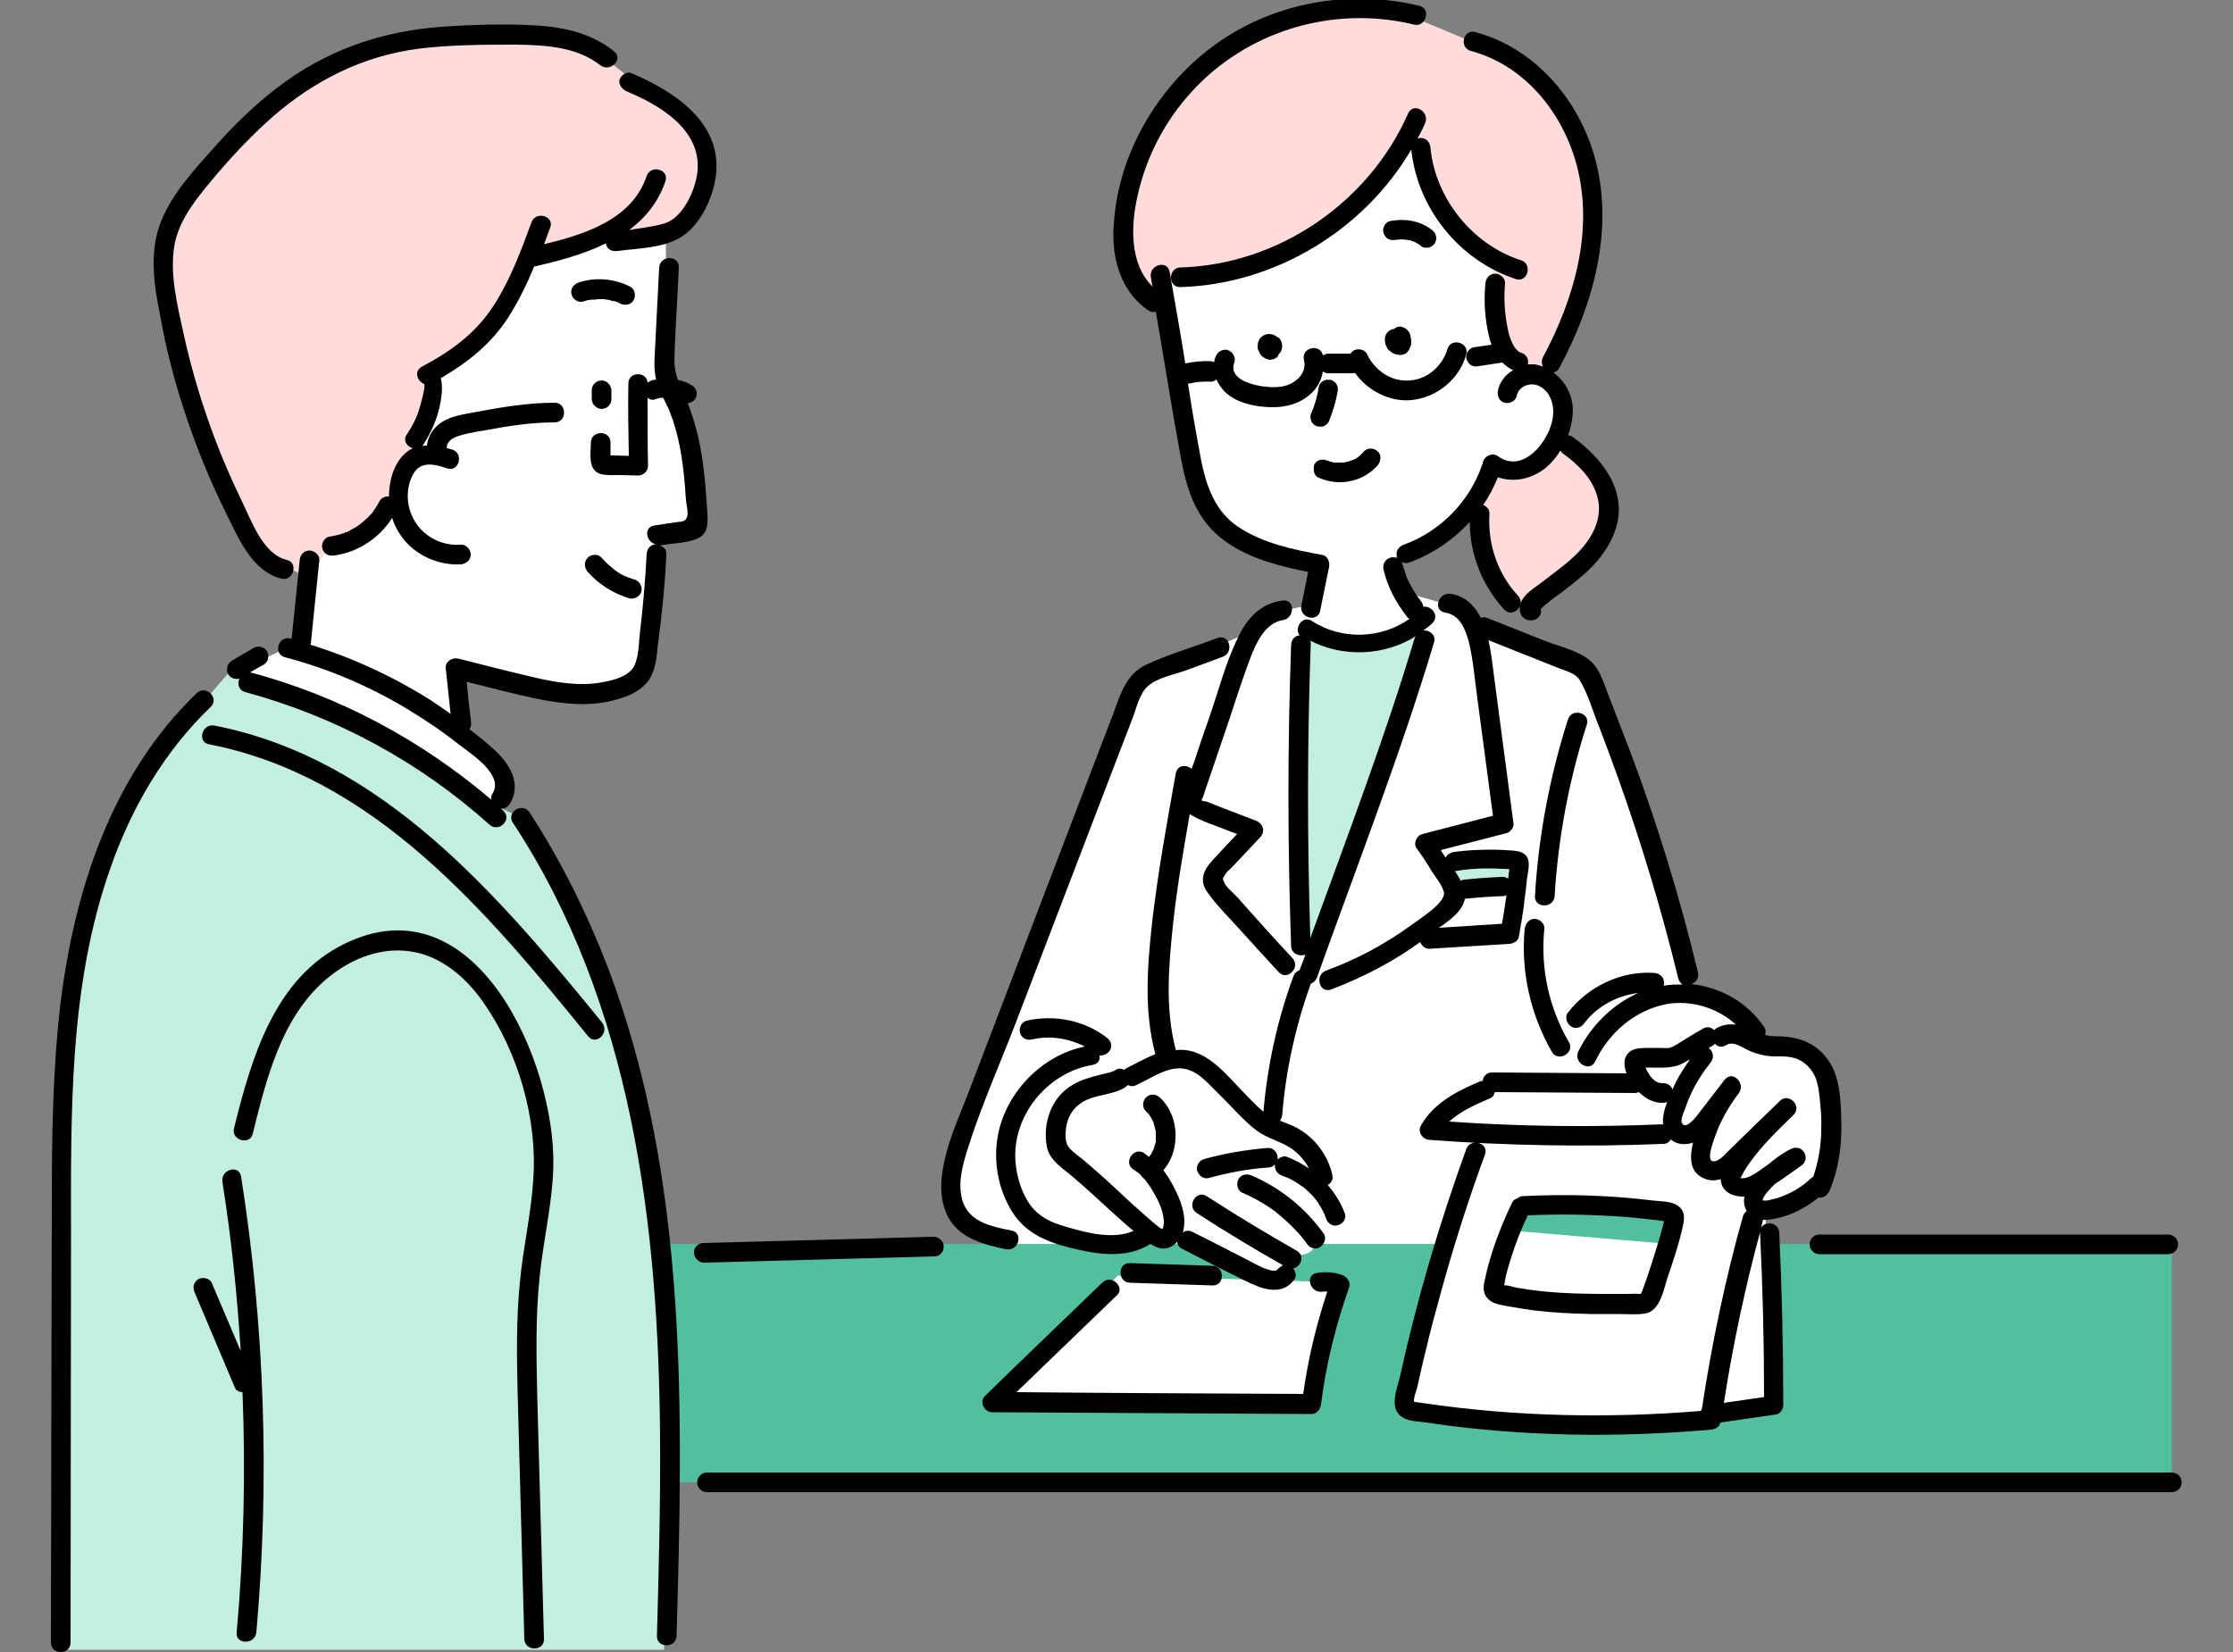 <?xml version="1.0" encoding="utf-8"?>
<!-- Generator: Adobe Illustrator 28.0.0, SVG Export Plug-In . SVG Version: 6.00 Build 0)  -->
<svg version="1.1" id="レイヤー_1" xmlns="http://www.w3.org/2000/svg" xmlns:xlink="http://www.w3.org/1999/xlink" x="0px"
	 y="0px" viewBox="0 0 500 370" style="enable-background:new 0 0 500 370;" xml:space="preserve">
<rect x="0" y="0" width="500" height="370" fill="#808080" stroke="none"/>
<style type="text/css">
	.st0{fill:none;}
	.st1{fill:#FFFFFF;}
	.st2{fill:#52BFA1;}
	.st3{fill:#FFDBDB;}
	.st4{fill:#C2EFE2;}
</style>
<g>
	<rect class="st0" width="500" height="370"/>
</g>
<g>
	<path class="st1" d="M64.3,145.1l-10.9,5.1l2.5,2.5c0,0,22.3,6.7,30.4,12.3s24.7,17.5,24.7,17.5l3.4-6.6l-11.5-12.1l-0.2-13.5
		l26.3,5c0,0,11.1-0.2,14.1-3.5s4.2-28.1,4.2-28.1l0.1-3.8l8.4-1.5c0,0,1.2-11.7-1.5-21.4s-5.2-14.7-5.2-14.7V51.5H94l-24.4,73.2
		l-1.9,20.5L64.3,145.1L64.3,145.1z"/>
	<path class="st1" d="M231,280.9c0,0-19.5-4.5-18.4-15.2c0.8-7.9,17-49.1,17-49.1l25.6-64.6l25.2-10.6l3.4-3.8l9.8-2.2l0.8-8.8
		c0,0-17.7-3.5-23-10.3s-13.1-61.6-13.1-61.6l58.2-27.5l24.4,34l2.3,22.4c0,0,9.6,1.4,6.3,9.6s-9,15.4-14.7,11.9
		c0,0-4.5,8.7-10.4,13.1s-11,5.6-11,5.6l-1.6,1.9l2.4,6.9l13.5,3.8l3.1,4.5l24.9,8.6c0,0,11.3,31.5,14.1,41.7
		c2.7,10.1,9.3,31.3,9.3,31.3s10.4,1.6,14,10.7L406,236c0,0,4.9,5.4,4.6,11.9S408,266,408,266s-4.1,2.6-8.5,4.6
		c-4.4,1.9-3.9,0.5-3.9,0.5l-4.2,9.8H231z"/>
	<polygon class="st2" points="150.8,332 486.3,332 486.3,278.6 397.2,278.6 148.7,278.6 149.8,310.5 	"/>
	<path class="st1" d="M251.5,242.2c0,0-11.2-1-14.1,8.1c-2.9,9.1,3.8,9.8,7.9,13.1c4.1,3.3,15.8,15,15.8,15l4.9-0.8
		c0,0,18.3,11.6,22,8.1c3.8-3.5,1.3-4.8,1.3-4.8s5,1.1,5.2-2.8c0,0,6.2-0.5,4.5-5.9s-4.5-7.5-4.5-7.5s2.8-4.5-3.2-9.3
		s-10.3-4.3-10.3-4.3l-11.7-12.6l-4.9-1.7l-6.2,1.2L251.5,242.2z"/>
	<polygon class="st3" points="69.2,129.2 59.8,125.5 49.9,110.3 37.1,69.7 37.1,52.9 47.6,36.8 71.1,15.6 90.3,8.7 122.6,7.2 
		132.4,10.7 140.1,16.7 148.9,23.3 156.6,30.3 158.8,39.8 153.3,50.2 140.9,53.9 133.3,52.3 118.9,57.4 112.4,70.4 102.3,80.2 
		96.8,83.2 97.8,89.9 93,101.7 90.3,112.9 82.8,118.7 74,122.1 	"/>
	<polygon class="st3" points="316.6,29.9 302.1,47 285.6,58 259.2,62.8 259.6,69 251.7,56.5 254.6,34.9 272.1,12.7 295.6,2.8 
		315.1,3.3 332.3,10.5 345.2,18.4 355.6,37.9 355.8,58 349.1,77.7 345.9,83.8 340,83.2 335.7,77.7 334,57.7 326.1,51.2 319.1,38.5 	
		"/>
	<polygon class="st3" points="349.5,98.2 359.5,107.4 359.2,119.1 353,127.5 342.7,135.5 335.4,134 331.7,124.1 329.8,112.7 
		333.7,105.3 343.3,104 	"/>
	<polygon class="st1" points="314.9,314.6 347,319.3 381.3,317.8 396.4,314.8 395.3,271.3 393.5,271.1 391.3,265.9 387.7,264.4 
		386.8,262.1 382.5,262.8 379.8,253.8 373.9,253.8 374.5,246.5 364.7,241.8 335.7,242.4 320.4,252.6 331.8,253.9 	"/>
	<polygon class="st2" points="340.8,270.4 360.4,270.1 374.5,271.3 373.5,278.6 338.2,275.6 	"/>
	<polygon class="st4" points="51.9,149.9 34.4,170.1 20.8,195.3 15.1,231.5 13.7,275.3 15.1,369.5 148.7,369.5 149.8,310.5 
		145.3,257.5 137.3,226.2 116.7,183.1 108.8,179.5 84.8,164.6 	"/>
	<path class="st4" d="M291.7,141.1l11.4,2.9l16.3-4.4l-22.9,69.7c-1.3,3.8-5.4,4-5.5,0L291.7,141.1z"/>
	<polygon class="st1" points="250.3,285.7 299.4,287.2 293.5,314.6 221.5,315.2 	"/>
	<polygon class="st4" points="321.9,192.8 340.4,193.5 339.1,199.9 326.1,199.6 	"/>
	<g>
		<path d="M156.4,120.5c2.2-1.1,2.1-3.4,2-5.5c-0.4-5.9-0.8-11.9-2.2-17.7c-0.6-2.4-1.3-4.7-2.2-7c0.7-0.1,1.3-0.4,1.7-1
			c0.6-1.1,0.3-2.4-0.8-3c-0.9-0.6-2-1-3.1-1.2c-0.5-1.4-0.8-2.8-0.8-4.5c0.2-6.9,0.7-13.8,1-20.7c0.1-2.8-4.2-2.8-4.4,0
			c-0.3,5.9-0.6,11.7-0.9,17.6c-0.1,2.4-0.4,5,0.2,7.4V85c-0.4,0.1-0.8,0.1-1.2,0.3c-0.2,0.1-0.5,0.2-0.7,0.4
			c-0.2-2.6-4.3-2.5-4.3,0.2c-0.1,5.4,0,10.8,0.1,16.2c-1.3,0-2.5-0.1-3.8-0.1c-0.1,0-0.2,0-0.3,0c0-1,0-1.9,0-2.9
			c0-2.8-4.3-2.8-4.4,0c0,2.4-0.8,6.3,2.3,7.1c1.3,0.3,2.8,0.2,4.1,0.2c1.4,0,2.8,0.1,4.2,0.1c1.2,0,2.2-1,2.2-2.2
			c-0.1-5.1-0.1-10.1-0.1-15.2c0.5,0.4,1.1,0.6,1.8,0.3c0.5-0.2,0.9-0.3,1.4-0.3c0.1,0,0.2,0,0.3,0c0.5,1.1,1.1,2.1,1.5,3.2
			c2,5,2.8,10.4,3.3,15.7c0.1,1.3,0.2,2.6,0.3,4c0.1,1,0.6,3,0.2,3.9c-0.4,1.1-1.5,0.9-2.7,1.1c-1.5,0.2-3.1,0.5-4.6,0.7
			c-2.5,0.4-1.8,3.7,0.3,4.2c-1,0.1-1.9,0.8-2,2.1c-0.3,5.9-0.8,11.7-1.5,17.6c-0.3,2.4-0.2,5.8-1.5,7.9c-1.3,2.1-4.7,2.9-6.9,3.3
			c-5.2,1-10.7,0-15.8-1.2c-5.5-1.3-11-2.7-16.5-4.1c-1.3-0.3-2.9,0.6-2.8,2.1c0.4,3.4,0.7,6.9,1.1,10.3c-1.5-1.1-3-2.1-4.5-3.1
			c-8.4-5.3-17.5-9.5-26.9-12.4c0-0.1,0.1-0.2,0.1-0.3c0.6-6.2,1.3-12.4,1.9-18.6c0.1-1.2-1.1-2.2-2.2-2.2c-1.3,0-2.1,1-2.2,2.2
			c-0.6,5.9-1.2,11.7-1.8,17.6c-0.1,0-0.2-0.1-0.3-0.1c-2.7-0.7-3.9,3.5-1.2,4.2c9.5,2.5,18.5,6.3,26.9,11.3c4.2,2.5,8.2,5.2,12,8.2
			c2.7,2.1,10.2,6.8,7.6,11c-0.3,0.5-0.4,1-0.3,1.4c-15.6-13.3-34-23.2-53.9-28.5c0,0,0,0-0.1,0c1-0.6,2-1.2,3-1.7
			c0.5-0.3,0.9-0.8,1-1.3s0.1-1.2-0.2-1.7c-0.6-1-1.9-1.4-3-0.8c-1.6,1-3.3,1.9-4.9,2.9c-0.5,0.3-0.9,0.8-1,1.3s-0.1,1.2,0.2,1.7
			c0.5,0.9,1.6,1.2,2.5,1c-0.5,1.1-0.2,2.6,1.3,3c20.3,5.5,39,15.6,54.7,29.7c2.1,1.9,5.2-1.2,3.1-3.1c-0.2-0.2-0.4-0.4-0.6-0.5
			c0.7,0.1,1.5-0.2,2-1c3-4.7-0.3-9.5-3.9-12.6c-1.6-1.5-3.4-2.8-5.1-4.2c0.3-0.3,0.4-0.8,0.4-1.4c-0.4-3.1-0.7-6.1-1-9.2
			c5.2,1.3,10.5,2.7,15.7,3.8c5.9,1.2,12.2,1.9,18.1,0.1c2.5-0.7,5-1.8,6.7-3.9c1.8-2.3,2-5.4,2.3-8.2c0.9-6.8,1.6-13.5,1.9-20.3
			c0.1-1.2-0.7-1.8-1.5-2l0,0C150.6,121.6,154,121.7,156.4,120.5z"/>
		<path d="M131.6,128.1c2.5,2.8,5.7,4.8,9.3,5.9c1.1,0.3,2.4-0.4,2.7-1.5c0.3-1.2-0.4-2.3-1.5-2.7c-0.4-0.1-0.8-0.2-1.2-0.4
			c-0.1,0-0.2-0.1-0.3-0.1c0,0-0.1,0-0.2-0.1c-0.1,0-0.2-0.1-0.3-0.1c-0.7-0.3-1.5-0.7-2.1-1.2c-0.3-0.2-0.6-0.4-0.9-0.7
			c-0.1-0.1-0.1-0.1-0.1-0.1l0,0c-0.2-0.1-0.3-0.3-0.5-0.4c-0.6-0.5-1.2-1.1-1.8-1.8c-0.8-0.9-2.3-0.8-3.1,0
			C130.7,125.9,130.8,127.1,131.6,128.1z"/>
		<path d="M135.5,85.4c-0.3-0.1-0.5-0.2-0.8-0.2c-0.2,0-0.4,0.1-0.6,0.1c-0.4,0.1-0.7,0.3-1,0.6c-0.1,0.1-0.2,0.3-0.3,0.4
			c-0.2,0.3-0.3,0.7-0.3,1.1c0,0.7,0,1.3,0,2c0,0.3,0.1,0.6,0.2,0.8c0.1,0.3,0.2,0.5,0.5,0.7c0.2,0.2,0.4,0.4,0.7,0.5
			s0.5,0.2,0.8,0.2c0.2,0,0.4-0.1,0.6-0.1c0.4-0.1,0.7-0.3,1-0.6c0.1-0.1,0.2-0.3,0.3-0.4c0.2-0.3,0.3-0.7,0.3-1.1c0-0.7,0-1.3,0-2
			c0-0.3-0.1-0.6-0.2-0.8c-0.1-0.3-0.2-0.5-0.5-0.7C136,85.6,135.7,85.4,135.5,85.4z"/>
		<path d="M138.1,67.6c0.1,0,0.2,0.1,0.2,0.1l0,0c0.2,0.1,0.4,0.2,0.6,0.3c1,0.5,2.4,0.3,3-0.8c0.5-1,0.3-2.4-0.8-3
			c-3.5-1.8-7.8-2.2-11.6-0.9c-1.1,0.4-1.9,1.5-1.5,2.7c0.3,1.1,1.5,1.9,2.7,1.5c0.4-0.1,0.8-0.3,1.2-0.3c0.2,0,0.4-0.1,0.6-0.1
			c0.1,0,0.2,0,0.3,0c0.1,0.1,1-0.1,1.1-0.1c0.4,0,0.8,0,1.2,0c0.2,0,0.4,0,0.6,0.1c0.1,0,0.1,0,0.2,0c0.4,0.1,0.8,0.1,1.1,0.3
			C137.4,67.4,137.8,67.5,138.1,67.6z"/>
		<path d="M140.4,20.5c7.2,3,16.5,8.4,15.8,17.6c-0.3,3.7-2.4,8.6-5.4,10.9c-1.7,1.3-4,1.5-6,1.9c-1.3,0.2-2.6,0.4-3.9,0.6
			c3.6-2.7,6.5-6.2,8.1-10.9c0.9-2.7-3.3-3.8-4.2-1.2c-3.2,9.7-13.8,13.1-23,15.3c0.5-1.2,0.9-2.5,1.4-3.7c1-2.7-3.3-3.8-4.2-1.2
			c-2.3,6.3-4.7,12.7-8.3,18.4c-4.1,6.4-9.6,10.4-16.2,13.9c-1.9,1-1.1,3.3,0.5,3.9c0.3,0.8-0.9,4.9-1.1,5.5c-0.6,2.1-1.6,4-2.8,5.8
			c-1,1.4,0.1,2.8,1.4,3.1c-0.1,0-0.2,0-0.3,0.1c-2.7,1.4-4.3,4.6-4.8,7.5c-0.2,1.1-0.3,2.1-0.3,3.2c-0.8-0.1-1.7,0.3-2.1,1
			c-0.3,0.6-0.6,1.1-1,1.7c-0.2,0.3-0.4,0.5-0.5,0.8l0,0c0,0,0,0-0.1,0.1s-0.2,0.3-0.4,0.4c-0.4,0.5-0.8,0.9-1.3,1.3
			c-0.2,0.2-0.5,0.4-0.7,0.6c0,0-0.5,0.4-0.1,0.1c-0.1,0.1-0.3,0.2-0.4,0.3c-0.5,0.4-1,0.7-1.6,1c-0.3,0.2-0.6,0.3-0.9,0.5
			c-0.1,0.1-0.3,0.1-0.4,0.2l0,0c0,0,0,0-0.1,0c-1.2,0.5-2.5,0.8-3.8,1c-1.1,0.2-1.9,1.7-1.5,2.7c0.4,1.3,1.5,1.7,2.7,1.5
			c5.2-0.7,10.1-3.9,12.9-8.4c1,3.1,3,5.9,5.9,7.8c2.7,1.8,6.2,2.8,9.5,2.6c1.2-0.1,2.2-1,2.2-2.2c0-1.1-1-2.3-2.2-2.2
			c-5.6,0.4-10.6-3.3-11.7-8.8c-0.5-2.5-0.1-5.5,1.4-7.6c1.7-2.4,4.9-1.5,7.2-0.7c2.7,0.9,3.8-3.3,1.2-4.2c-0.4-0.1-0.9-0.2-1.3-0.4
			c0.1-1.5,1.4-2.3,2.8-2.7c2.2-0.7,4.6-1,6.8-1.4c4.8-0.9,9.7-1.6,14.6-1.6c2.8,0,2.8-4.4,0-4.4c-6,0-11.9,1-17.8,2.1
			c-2.5,0.5-5.2,0.8-7.4,2.2c-1.8,1.1-3.2,3.1-3.4,5.3c-0.4,0-0.7,0-1.1,0.1c0.1-0.1,0.2-0.1,0.2-0.2c2.3-3.5,3.8-7.3,4.2-11.5
			c0.1-1.1,0.1-2.4-0.2-3.5c6-3.5,11.2-7.6,15.1-13.6c2.3-3.6,4.2-7.5,5.8-11.4c5.3-1.2,11-2.7,16.1-5.2c0,0.1,0,0.2,0,0.2
			c0.3,1.3,1.5,1.7,2.7,1.5c5.2-0.7,11.6-0.6,15.7-4.3c3.6-3.2,6-8.9,6.3-13.7c0.7-11.3-10-18-19-21.8c-1.1-0.5-2.4,0.5-2.7,1.5
			C138.5,19,139.3,20,140.4,20.5z"/>
		<path d="M41.3,92.1c2.5,7.7,5.6,15.3,9.2,22.6c2.8,5.6,5.8,13.2,12.5,14.9c2.7,0.7,3.9-3.6,1.2-4.2c-5.5-1.3-8.1-9.3-10.3-13.7
			c-2.8-5.8-5.3-11.8-7.4-17.9c-2.2-6.3-4-12.7-5.4-19.1s-3.2-13.5-2-20c1.2-6.2,5.8-11.3,9.7-16c3.8-4.4,7.8-8.6,12.2-12.5
			c9.4-8.2,20.3-13.7,32.8-15.3c7.3-0.9,14.7-0.9,22-0.9c6.4,0.1,13.4,0.5,18.6,4.6c2.2,1.7,5.3-1.3,3.1-3.1c-5-4-11-5.4-17.4-5.8
			c-7-0.4-14.2-0.2-21.2,0.3c-13.7,1-26,5.3-36.9,13.7c-5.2,4-9.9,8.6-14.2,13.5c-4.4,4.9-9.2,10.1-11.7,16.3
			c-2.8,6.9-1.6,14.4-0.2,21.4C37.2,78.1,39,85.2,41.3,92.1z"/>
		<path d="M44.1,155.2c-19.1,18.3-27.5,44.3-30.6,69.9c-1.7,14.7-1.9,29.6-1.9,44.4c0,15.3-0.1,30.6-0.1,45.9
			c0,17.5-0.1,35-0.1,52.5c0,2.8,4.4,2.8,4.4,0c0-30.1,0.1-60.2,0.1-90.2c0-28-0.6-56.8,8.9-83.5c4.7-13.4,12-25.9,22.3-35.8
			C49.3,156.4,46.1,153.3,44.1,155.2z"/>
		<path d="M118.6,182c-1.5-2.4-5.3-0.2-3.8,2.2c26.8,40.7,32.7,90.4,33,138.1c0.1,14.7-0.3,29.4-0.7,44.1c-0.1,2.8,4.3,2.8,4.4,0
			c1.4-50.1,2.7-101.9-15.3-149.5C131.5,204.7,125.7,192.9,118.6,182z"/>
		<path d="M123.9,261.2c0.5-23.1-17.3-64.3-46.8-49.8c-15.7,7.7-20.8,25.6-24.7,41.3c-0.7,2.7,3.6,3.9,4.2,1.2
			c3.3-13.4,7.1-28.7,19.4-36.8c5.4-3.6,11.9-5.3,18.3-3.5c5.9,1.7,10.6,6.1,14,11c7.8,11.2,12.1,26.2,11.1,39.7
			c-0.5,7.7-2.3,15.3-3,23c-0.8,8.1-0.7,16.3-0.5,24.4c0.5,18.5,1,36.9,1.5,55.4c0.1,2.8,4.5,2.8,4.4,0c-0.5-18.1-1-36.2-1.5-54.3
			c-0.2-8.8-0.4-17.7,0.5-26.5C121.6,277.9,123.7,269.6,123.9,261.2z"/>
		<path d="M49.8,264.7c2,12.6,3.3,25.2,4.1,37.9c-2.2-5.1-4.3-10.2-6.5-15.3c-0.5-1.1-2.1-1.3-3-0.8c-1.1,0.7-1.3,1.9-0.8,3
			c3,7.1,6,14.2,9,21.3c0.3,0.7,1,1,1.7,1c0.7,17.9,0.3,35.9-1.3,53.8c-0.3,2.8,4.1,2.8,4.4,0c3-34,1.9-68.3-3.4-102
			C53.6,260.7,49.4,261.9,49.8,264.7z"/>
		<path d="M48,162.5c-2.8-0.5-3.9,3.7-1.2,4.2c37,7.2,62.3,37.6,84.9,65.4c1.8,2.2,4.9-0.9,3.1-3.1C111.7,200.7,85.8,169.9,48,162.5
			z"/>
		<path d="M295.3,107c2.3,1,4.8,1.3,7.3,0.7c2.3-0.5,4.4-1.8,5.9-3.5c0.7-0.9,0.9-2.3,0-3.1c-0.8-0.8-2.3-0.9-3.1,0
			c-0.3,0.3-0.6,0.7-1,1c-0.1,0.1-0.2,0.1-0.2,0.2c0.3-0.3,0.2-0.1,0,0s-0.4,0.3-0.6,0.4s-0.4,0.2-0.6,0.3c-0.1,0-0.2,0.1-0.3,0.1
			c-0.2,0-0.5,0.2-0.6,0.2c-0.2,0.1-0.4,0.1-0.7,0.2c-0.2,0-0.4,0.1-0.6,0.1l0,0h-0.2c-0.5,0-0.9,0-1.4,0c-0.1,0-0.3,0-0.4,0
			s-0.1,0-0.1,0c-0.2,0-0.3-0.1-0.4-0.1c-0.2-0.1-0.4-0.1-0.7-0.2c-0.2-0.1-0.9-0.3-0.3-0.1c-1.1-0.5-2.4-0.3-3,0.8
			C294,105,294.1,106.6,295.3,107z M302.8,103.1L302.8,103.1C302.5,103.2,302.6,103.1,302.8,103.1z"/>
		<path d="M225.3,279.8c2.8,0.5,3.9-3.7,1.2-4.2c-4.1-0.8-8.9-1.7-10.7-5.9c-1.5-3.6-0.5-7.9,0.6-11.5c3-9.8,7.3-19.4,11-29
			c7.7-20.1,15.4-40.2,23.1-60.3c1.1-2.8,2.1-5.5,3.2-8.3c0.8-2.2,1.5-5.3,3.3-6.9c2.1-1.9,5.8-2.6,8.4-3.5c2.8-1,5.6-2.1,8.4-3.1
			c2.6-1,1.5-5.2-1.2-4.2c-5.3,2-10.9,3.6-16,6c-4.4,2.1-5.6,6.3-7.2,10.6c-4.3,11.3-8.7,22.7-13,34c-4.4,11.5-8.8,23-13.2,34.6
			c-2.2,5.7-4.3,11.3-6.5,17c-1.9,4.9-4.1,9.7-5.2,14.8c-1,4.3-1.3,9.2,1.1,13.2C215.2,277.4,220.4,278.8,225.3,279.8z"/>
		<path d="M295.6,279.3c0.9-0.6,1.5-2,0.8-3c-4.1-5.7-9.6-10.2-16.1-13c-1.1-0.5-2.4-0.3-3,0.8c-0.5,0.9-0.3,2.5,0.8,3
			c2.8,1.2,5.8,2.9,8,4.7c2.4,2,4.8,4.3,6.5,6.7C293.2,279.5,294.5,280,295.6,279.3z"/>
		<path d="M258.3,257.4L258.3,257.4L258.3,257.4z"/>
		<path d="M356.2,148.1c-2.5-2.3-7-3.3-10.1-4.5c-4.4-1.7-8.7-3.5-13.1-5.2c-0.5-0.2-1-0.2-1.4,0c-1.4-2.7-3.4-4.9-6.8-5.4
			c-2.8-0.4-4,3.8-1.2,4.2c3.3,0.5,4.5,3.7,5.3,6.6c1,4.1,1.3,8.4,1.9,12.6c1.2,8.8,2.3,17.5,3.5,26.3c-5.3,1.4-10.5,2.7-15.8,4.1
			c-1.3,0.3-2.1,2.1-1.3,3.2c1.2,1.6,2.3,3.3,3.3,5c0.9,1.4,2.4,3.2,2.8,4.8c0.6,2.3-5.6,6.1-7.3,7.4c-5.9,4.3-12.3,7.7-19.1,10.2
			c-2.6,1-1.5,5.2,1.2,4.2c7.1-2.7,13.8-6.2,19.9-10.6c0.3,0.8,1.1,1.5,2,1.5c6-0.4,12-0.7,18-1.1c0.9-0.1,1.9-0.6,2.1-1.6
			c0.5-2.9,1-5.7,1.3-8.6c0.2-1.4,0.4-2.9,0.5-4.3c0.2-1.3,0.6-3,0.3-4.3c-0.5-1.7-2.1-2-3.6-2.1c-1.4-0.1-2.9-0.2-4.3-0.2
			c-2.9,0-5.8,0.1-8.6,0.5c-0.9,0.1-1.7,0.6-2,1.3c-0.4-0.6-0.7-1.1-1.1-1.7c4.9-1.3,9.8-2.5,14.7-3.8c0.8-0.2,1.7-1.2,1.6-2.1
			c-1.5-11.1-2.9-22.2-4.4-33.3c-0.3-2.3-0.6-5.1-1.2-7.8c3.4,1.3,6.7,2.7,10.1,4c1.8,0.7,3.7,1.5,5.5,2.2c1.7,0.7,3.8,1.1,4.8,2.7
			c2,3.3,3.1,7.5,4.6,11.1c1.4,3.6,2.7,7.2,4,10.8c5.3,14.8,9.8,29.8,13.5,45c0.2,0.6,0.5,1,0.9,1.3c-1.2,0-2.5,0-3.7,0.2
			c-0.2,0-0.4,0.1-0.5,0.1c0.1-0.2,0.1-0.4,0.1-0.7c0-1.3-1-2.1-2.2-2.2c-7.5-0.5-14.9,3.1-19.4,9c-0.7,0.9-0.1,2.5,0.8,3
			c1.1,0.7,2.3,0.2,3-0.8c2.9-3.8,7.3-6.1,12-6.7c-5.8,2.6-10.6,7.4-13.4,13.1c-1.2,2.5,2.6,4.8,3.8,2.2c3.1-6.4,8.8-11.4,15.9-12.8
			c5.5-1,11.5,0.8,15.6,4.6c-1.5-0.2-3,0-4.4,0.8c-0.2,0.1-0.3,0.3-0.5,0.4c-0.6-0.6-1.5-0.9-2.5-0.3c-1.4,0.8-2.8,1.6-4.2,2.5
			c-1,0.6-2.2,1.5-3.3,1.8c-0.7,0.1-1.5,0-2.2,0c-0.8,0-1.7,0-2.5,0c-1.3,0-2.7,0-3.8,0.6c-1.9,1.2-1.8,3.2-1.1,5.1
			c-10-0.1-20.1-0.1-30.1-0.2c-1.3,0-2,0.9-2.1,1.9c-0.2,0-0.4,0-0.6,0.1c-5.2,2.2-10.3,4.8-13.2,9.8c-0.9,1.5,0.3,3.2,1.9,3.3
			c17.4,1.3,34.9,1.6,52.3,0.9c0.8,0,1.4-0.4,1.7-1c1.4,1.2,3.3,1.3,5,0.7c-0.7,2.9-0.9,6.1,1.8,7.7c1.5,0.9,3,0.9,4.4,0.5l0,0
			c0.1,2.9,2.8,4,5.3,3.9c-0.2,1.1-0.1,2.2,0.5,3.2c-0.3,0.3-0.6,0.6-0.8,1.1c-4,14.2-7,28.6-9.2,43.1c-0.1,0.2-0.2,0.4-0.2,0.6
			c-20.6,1.7-41.4,1.3-61.9-1.7c-0.7-0.1-1.4-0.2-2.1-0.3c-0.2-0.1-0.2,0-0.3-0.1c-0.1-0.7,0.5-2.4,0.7-3c0.6-2.7,1.2-5.5,1.9-8.2
			c1.1-4.8,2.4-9.5,3.7-14.2c2.8-10.1,6-20.1,9.6-29.9c1-2.7-3.3-3.8-4.2-1.2c-6,16.6-11,33.5-14.8,50.8c-0.6,2.6-2.5,7,0.2,9
			c1.4,1.1,3.3,1.1,4.9,1.3c2.1,0.3,4.3,0.6,6.5,0.9c8.9,1.1,17.9,1.7,26.8,1.9c10.4,0.2,20.8-0.2,31.2-1.1c0.9-0.1,2-0.6,2.1-1.6
			c4.2-0.6,8.3-1.2,12.5-1.8c0.9-0.1,1.6-1.2,1.6-2.1c0-12.9-0.3-25.8-0.9-38.6c-0.1-2.4-3.2-2.7-4.1-1.1c0.1-0.5,0.3-1,0.4-1.5
			c0-0.1,0-0.2,0-0.3c1.6,0.1,3.4-0.4,4.9-0.8c2.8-0.9,5.4-2.4,7.6-4.2c1.1,0.2,2-0.5,2.5-1.6c2-4.8,2.7-9.9,2.6-15.1
			c-0.1-4.7-0.2-10.4-3.1-14.3c-2.8-3.8-6.8-5.1-11.4-5.1c-0.9,0-1.8-0.1-2.6-0.3c0.2-0.5,0.2-1.2-0.2-1.8
			c-3.7-5.5-9.8-8.9-16.3-9.6c1-0.3,1.8-1.3,1.5-2.6c-4-16.6-9-33-15-49c-1.5-3.9-3-7.8-4.5-11.7
			C359.5,154.3,358.6,150.3,356.2,148.1z M328,201.3L328,201.3c2.9-0.3,5.7-0.5,8.6-0.6c0.2,0,0.5-0.1,0.7-0.2v0.1
			c-0.3,2.1-0.6,4.2-1,6.3c-4.7,0.3-9.4,0.6-14.1,0.9C324.5,206.2,327.5,204.1,328,201.3z M332.9,194.5c1.1,0,2.2,0,3.3,0.1
			c0.6,0,1.2,0,1.8,0.1c0,0.2-0.1,0.3-0.1,0.4c-0.1,0.6-0.1,1.2-0.2,1.7c-0.3-0.2-0.7-0.4-1.2-0.4c-2.9,0.1-5.7,0.3-8.5,0.6
			c-0.3,0-0.7,0.1-0.9,0.3c-0.4-0.8-0.9-1.5-1.3-2.2l0,0C328.2,194.7,330.5,194.5,332.9,194.5z M376.9,238.1c0.5-0.3,1-0.6,1.5-0.8
			c-1.5,2.1-2.9,4.3-3.9,6.7c-0.3-0.8-1.1-1.4-2-1.4c-0.2,0-0.4,0-0.6,0c-0.1,0-0.3-0.1-0.4-0.1s-0.1,0-0.2,0c0,0,0,0-0.1-0.1
			c-0.2-0.1-0.4-0.2-0.6-0.3c-0.4-0.3-1.1-1-1.4-1.6c-0.3-0.4-0.5-0.8-0.7-1.3c0,0,0-0.1-0.1-0.1c0.3,0,0.5,0,0.8,0
			C371.8,239.1,374.5,239.4,376.9,238.1z M324.5,251.2c2.6-2.4,5.9-3.8,9.1-5.2c0.7-0.3,1-0.8,1.1-1.4c10.5,0.1,20.9,0.1,31.4,0.2
			c0.3,0,0.6-0.1,0.9-0.2c1.5,1.5,3.3,2.5,5.5,2.4c0.3,0,0.6-0.1,0.8-0.2c-0.6,1.6-1.1,3.4-0.9,5
			C356.4,252.5,340.4,252.3,324.5,251.2z M395,312.9c-3,0.4-6,0.9-9,1.3c2-12.9,4.7-25.6,8.1-38.2v0.1
			C394.7,288.4,395,300.7,395,312.9z M402.7,237.3c1.5,0.7,2.7,1.9,3.5,3.4c0.9,1.7,1.1,3.8,1.3,5.7c0.2,2.1,0.4,4.2,0.3,6.4
			c0,3.7-0.6,7.3-1.8,10.8c-0.2,0.1-0.4,0.2-0.6,0.4c-1.6,1.5-3.4,2.7-5.5,3.6c-1,0.4-1.9,0.8-3,1c-0.5,0.1-1,0.3-1.5,0.3
			c-0.3,0-0.7-0.1-0.6,0.1c-0.5-0.7,1.6-2.8,2.6-3.8c2-1.3,4-2.8,5.9-4.1c2.3-1.6,0.3-5-2.2-3.8c-1.9,0.9-3.6,2.2-5.3,3.6
			c-0.8,0.5-1.5,1.1-2.3,1.6c-0.9,0.6-2.3,1.5-3.5,1.4c-0.1,0-0.2-0.1-0.3-0.1c0.3-0.3,0.7-1.3,0.9-1.6c2.9-4.7,7-8.6,11-12.5
			c2-2-1.1-5.1-3.1-3.1c-2.5,2.5-5.1,4.9-7.6,7.4c-1.3,1.2-2.5,2.5-3.8,3.7c-0.8,0.8-2.2,2.5-3.5,2.4c-1.9-0.1,0.6-6,1-7.1
			c1.2-2.9,2.8-5.6,4.7-8.1c1.7-2.2-1.3-5.3-3.1-3.1c-1.8,2.3-3.6,4.7-5.4,7c-0.5,0.7-3.3,4.6-4.2,2.7c-0.4-0.7,0.5-2.6,0.8-3.4
			c0.4-1.2,0.9-2.4,1.4-3.5c1.2-2.4,2.6-4.6,4.2-6.6c1-1.2,0.5-2.6-0.4-3.3c0.3-0.2,0.6-0.3,0.9-0.5c0.2-0.1,0.3-0.3,0.5-0.4
			c0.6,0.6,1.5,0.9,2.5,0.3c1.5-1,3.3,0.3,4.7,1c1.9,0.9,3.7,1.4,5.9,1.5C399.2,236.6,400.9,236.5,402.7,237.3z"/>
		<path d="M333.1,290.8c1,1.2,2.7,1.4,4.2,1.7c2.1,0.4,4.2,0.7,6.2,1c4.2,0.5,8.4,0.7,12.6,0.8c2,0,4.1,0,6.1,0s4.2,0.2,6.1-0.1
			c3.5-0.5,4.2-5.5,5.2-8.4c1.3-3.8,2.6-7.7,3.4-11.6c0.3-1.5,0.3-3-1-4c-1.5-1.2-3.8-1.1-5.6-1.3c-9.7-1.2-19.5-1.5-29.3-1
			c-0.5,0-0.9,0.2-1.2,0.5c-0.5,0.1-1,0.4-1.3,1.1c-1.7,3.6-3.2,7.2-4.4,11c-0.6,1.9-1.1,3.7-1.5,5.6
			C332.2,287.6,331.8,289.4,333.1,290.8z M338.3,281.9c1-3.3,2.3-6.6,3.8-9.7c6.5-0.3,13.1-0.2,19.6,0.2c3.4,0.2,6.8,0.6,10.3,1
			c0.1,0,0.3,0.1,0.6,0.1c-0.2,0.6-0.3,1.5-0.4,1.6c-0.5,1.7-0.9,3.4-1.5,5.1c-0.9,3-1.9,6-3,9c-0.1,0.2-0.2,0.4-0.3,0.6
			c-0.2,0-0.5,0-0.5,0c-0.7-0.1-1.6,0-2.3,0c-1.7,0-3.3,0-5,0c-6.7,0-13.4-0.2-20-1.4c-0.7-0.1-1.9-0.6-2.6-0.5c0,0-0.1,0-0.2-0.1
			c0.1-0.3,0.2-0.9,0.2-1.1C337.3,285.1,337.8,283.5,338.3,281.9z"/>
		<path d="M348.1,200.7c0.8-13.1,3.2-25.9,7.2-38.4c0.9-2.7-3.4-3.8-4.2-1.2c-4.1,12.8-6.6,26.1-7.4,39.5
			C343.5,203.5,347.9,203.5,348.1,200.7z"/>
		<path d="M341.4,208c-0.9,9.6,1.3,19.3,6.1,27.6c1.4,2.4,5.2,0.2,3.8-2.2c-4.5-7.7-6.4-16.6-5.5-25.4c0.1-1.2-1.1-2.2-2.2-2.2
			C342.4,205.8,341.6,206.8,341.4,208z"/>
		<path d="M271.5,287.9c2.8,0.1,2.8-4.3,0-4.4c-6.2-0.2-12.3-0.4-18.5-0.6c-2.8-0.1-2.8,4.3,0,4.4
			C259.1,287.5,265.3,287.7,271.5,287.9z"/>
		<path d="M246.9,287.2c-8.8,8.5-17.6,16.9-26.3,25.4c-1.4,1.3-0.3,3.7,1.6,3.7c23.8,0.1,47.6,0.3,71.4,0.4c1.3,0,2-1,2.2-2.2
			c1.1-8.9,3.3-17.7,6.3-26.2c0.4-1.2-0.5-2.3-1.5-2.7c-1.9-0.7-3.6-0.8-5.7-0.5c-2.8,0.4-1.6,4.6,1.2,4.2c0.4-0.1,0.7,0,1.1,0
			c-2.5,7.5-4.3,15.1-5.4,22.9c-21.4-0.1-42.8-0.2-64.2-0.4c7.5-7.2,15-14.5,22.5-21.7C252,288.4,248.9,285.3,246.9,287.2z"/>
		<path d="M486.3,329.8h-328c-1.2,0-2.2,1-2.2,2.2s1,2.2,2.2,2.2h328c1.2,0,2.2-1,2.2-2.2C488.5,330.7,487.5,329.8,486.3,329.8z"/>
		<path d="M157.7,282.8l51.5-1.4c1.2,0,2.2-1,2.1-2.3c0-1.2-1.2-2.1-2.3-2.1l-51.5,1.4c-1.2,0-2.2,1-2.1,2.3
			C155.5,281.8,156.5,282.8,157.7,282.8L157.7,282.8z"/>
		<path d="M405.2,278.7c0,1.2,1,2.2,2.2,2.2h78.1c1.2,0,2.2-1,2.2-2.2s-1-2.2-2.2-2.2h-78.1C406.2,276.5,405.2,277.4,405.2,278.7z"
			/>
		<path d="M315.6,74.5c0,0,0-0.1-0.1-0.1c0,0,0-0.1-0.1-0.1c-0.1-0.2-0.3-0.4-0.4-0.5s-0.3-0.2-0.4-0.3c-0.3-0.2-0.5-0.2-0.8-0.3
			c-0.2-0.1-0.4-0.1-0.6,0c-0.3,0-0.6,0.1-0.8,0.3c-0.1,0.1-0.2,0.1-0.3,0.2c-0.3,0-0.6,0.1-0.9,0.3c-0.1,0.1-0.3,0.2-0.4,0.3
			c-0.3,0.3-0.5,0.6-0.6,1c-0.1,0.2-0.1,0.5-0.1,0.8c0,0.2,0,0.6,0.1,0.8c0,0.1,0,0.1,0,0.2c0.1,0.2,0.2,0.4,0.3,0.6v0.1
			c0.1,0.2,0.3,0.4,0.4,0.6c0,0.1,0.1,0.1,0.2,0.1c0.2,0.1,0.3,0.3,0.5,0.4c0,0,0.1,0,0.1,0.1c0.1,0,0.1,0.1,0.2,0.1
			c0.2,0.1,0.5,0.2,0.7,0.3h0.1c0.2,0,0.5,0.1,0.7,0.1c0.1,0,0.1,0,0.2,0c0.2,0,0.4-0.1,0.6-0.1c0.2-0.1,0.3-0.1,0.5-0.2
			c0.4-0.2,0.4-0.3,0.6-0.6c0.1-0.1,0.2-0.2,0.2-0.3c0-0.1,0.1-0.1,0.1-0.2c0.1-0.2,0.2-0.5,0.3-0.7c0.1-0.2,0.1-0.5,0.1-0.8
			c0-0.1,0-0.2,0-0.2c0-0.3-0.1-0.5-0.1-0.8c0-0.1,0-0.2-0.1-0.2C315.8,74.9,315.7,74.7,315.6,74.5z M314.8,77l-0.1,0.1
			c0-0.1,0.1-0.2,0.2-0.3C314.8,76.9,314.8,76.9,314.8,77z M314.4,75.9C314.4,76,314.4,76,314.4,75.9c0,0.1,0,0.2,0,0.2
			S314.4,76,314.4,75.9z"/>
		<path d="M285.7,75.3l-0.1-0.1c-0.2-0.1-0.4-0.2-0.7-0.3c-0.2,0-0.5-0.1-0.7-0.1c-0.6,0-0.7,0.1-1.2,0.3c0,0,0,0-0.1,0
			c-0.1,0.1-0.6,0.5-0.5,0.4c-0.1,0.1-0.1,0.1-0.2,0.2S282,75.9,282,76c-0.1,0.2-0.2,0.5-0.3,0.6c0,0,0,0.1,0,0.2
			c0,0.2-0.1,0.5-0.1,0.8c0,0.2,0,0.5,0.1,0.7c0,0.1,0,0.1,0.1,0.2c0.1,0.2,0.2,0.5,0.3,0.7c0.1,0.2,0.3,0.3,0.4,0.5
			c0,0,0,0.1,0.1,0.1c0.4,0.3,0.8,0.6,1.3,0.7c0.3,0.1,0.6,0.1,0.9,0c0.3,0,0.6-0.1,0.8-0.3c0.3-0.1,0.5-0.3,0.6-0.6
			c0.1-0.1,0.1-0.2,0.2-0.4c0.1-0.1,0.3-0.2,0.3-0.3c0.2-0.3,0.4-0.9,0.4-1.4s-0.1-0.9-0.4-1.4c-0.1-0.2-0.3-0.4-0.4-0.5
			C286.1,75.6,285.9,75.4,285.7,75.3z M285.6,76.6c-0.2-0.1-0.3-0.2-0.5-0.3c0.1,0,0.2,0.1,0.2,0.1
			C285.5,76.5,285.5,76.6,285.6,76.6z M282.8,77.4c0-0.1,0-0.1,0-0.2s0.1-0.2,0.1-0.3C282.8,77.1,282.8,77.2,282.8,77.4z"/>
		<path d="M296.7,95.3c0.1-0.1,0.3-0.2,0.4-0.3c0.3-0.3,0.5-0.6,0.6-1c0.8-2,1.4-4,1.8-6.2c0.1-0.6,0.1-1.1-0.2-1.7
			c-0.3-0.5-0.8-0.9-1.3-1c-0.6-0.1-1.2-0.1-1.7,0.2c-0.5,0.3-0.9,0.8-1,1.3c-0.3,2.1-0.9,4.2-1.8,6.2c-0.2,0.5,0,1.3,0.2,1.7
			c0.3,0.5,0.8,0.9,1.3,1C295.6,95.6,296.2,95.6,296.7,95.3z"/>
		<path d="M316.5,54.1c0.1,0,0.2,0.1,0.3,0.1c0.2,0.1,0.3,0.2,0.5,0.3c0.4,0.2,0.7,0.4,1,0.7c0.4,0.3,1.2,0.4,1.7,0.2
			c0.5-0.1,1.1-0.5,1.3-1c0.3-0.5,0.4-1.1,0.2-1.7c-0.2-0.6-0.5-0.9-1-1.3c-2.6-2-6-2.5-9.2-1.9c-1.1,0.2-1.9,1.6-1.5,2.7
			c0.4,1.2,1.5,1.8,2.7,1.5c0.1,0,0.2,0,0.3,0c0.7-0.1,1.4-0.1,2.1,0c0.2,0,0.5,0.1,0.7,0.1s0.4,0.1,0.5,0.2
			C316.2,54,316.3,54,316.5,54.1C316.4,54.1,316.4,54.1,316.5,54.1z"/>
		<path d="M315.3,25.4c-8.8,20-29.1,33.9-51,34.5c-2.8,0.1-2.8,4.5,0,4.4c21.1-0.6,41.1-12.7,51.7-30.8c1.4,13.2,10.7,24.8,23.4,29
			c2.7,0.9,3.8-3.4,1.2-4.2c-10.9-3.5-19.2-13.8-20.3-25.2c-0.1-1.2-0.9-2.2-2.2-2.2c-0.2,0-0.5,0.1-0.7,0.1
			c0.6-1.1,1.2-2.2,1.7-3.4C320.2,25,316.5,22.8,315.3,25.4z"/>
		<path d="M257.1,69.5c0.6,0.4,1.2,0.5,1.7,0.3c1.9,10.9,3.6,21.9,5.6,32.7c1.4,7.6,3.6,14.3,10.2,18.9c5.4,3.8,11.9,5.4,18.3,6.7
			c-0.5,2.5-1,5-1.5,7.5c-0.6,2.8,3.7,3.9,4.2,1.2c0.7-3.3,1.3-6.5,2-9.8c0.2-1.1-0.3-2.5-1.5-2.7c-6.5-1.2-13.4-2.6-19-6.4
			c-6.9-4.8-7.8-12.9-9.2-20.6c-0.7-3.8-1.3-7.6-1.9-11.4c0.1,0,0.3,0,0.4,0c0.5-0.1,0.9-0.2,1.4-0.3c1.1-0.1,2.2-0.2,3.3-0.1
			c0.4,0,0.9-0.2,1.3-0.5c0.6,1.4,1.6,2.7,2.9,3.6c2.6,1.9,6.1,2.5,9.2,2.6c3.3,0.1,6.7-0.8,9.1-3.1c1.4-1.3,2.3-3,2.6-4.9
			c0.3,0.2,0.7,0.4,1.2,0.4c1.9,0,3.8,0,5.7,0c0.1,0,0.2,0,0.3-0.1c2.8,4,7.8,6.6,12.7,6.1c5.7-0.6,10.7-4.7,12.2-10.2
			c0.8-2.7-3.5-3.9-4.2-1.2c-1.1,3.7-4.4,6.7-8.3,7c-4.2,0.4-8-2.2-9.7-5.9c-0.5-1.1-2.1-1.3-3-0.8c-0.3,0.2-0.5,0.4-0.7,0.7
			c-1.7,0-3.3,0-5,0c-0.4,0-0.8,0.2-1.2,0.4c0,0,0,0,0-0.1c-0.7-2.7-5-1.6-4.2,1.2c0.4,1.6-0.3,3.3-1.7,4.4
			c-1.6,1.4-3.8,1.7-5.8,1.6c-2.9-0.1-9.7-1.4-8.1-5.6c0.4-1.1-0.5-2.4-1.5-2.7c-1.2-0.3-2.3,0.4-2.7,1.5c-0.2,0.4-0.3,0.8-0.3,1.2
			c-0.2-0.1-0.5-0.1-0.7-0.2c-1.9-0.1-3.9,0.1-5.8,0.5c-1.1-6.9-2.3-13.7-3.5-20.5c-0.5-2.8-4.7-1.6-4.2,1.2
			c0.1,0.7,0.2,1.4,0.4,2.1c-5.3-5.1-4.9-14-3.3-20.7c1.9-8.4,6-16.3,11.8-22.7c12.5-13.9,31.9-19.7,50-15.3
			c2.7,0.7,3.9-3.6,1.2-4.2c-16-3.9-33.6-0.6-46.8,9.5c-11.8,9-20.2,23.2-21.5,38.1C248.6,56.8,250.5,65,257.1,69.5z"/>
		<path d="M329.3,11.4c12.1,3.2,20.7,13.9,23.8,25.8c3.8,14.6-0.7,29.9-7.6,42.8c-0.4,0.8-0.3,1.5,0,2.1c-0.6-0.2-1.2-0.4-1.9-0.5
			c-0.5,0-1,0-1.5,0c0.3-1.2-0.4-2.3-1.5-2.6c-0.4-0.1-0.7-0.3-1-0.7c-0.5-0.5-0.6-0.7-0.9-1.3c-0.5-1-0.9-2.2-1.1-3.4
			c-0.7-3.3-0.9-6.7-0.6-10.1c0.1-1.2-1.1-2.2-2.2-2.2c-1.3,0-2.1,1-2.2,2.2c-0.4,4.1-0.1,8.2,0.9,12.2c0.1,0.5,0.3,1,0.5,1.5
			c-1.4,0.2-2.7,0.4-4.1,0.6c-0.5,0.1-1.1,0.6-1.3,1c-0.3,0.5-0.4,1.2-0.2,1.7c0.2,0.5,0.5,1,1,1.3c0.2,0.1,0.3,0.1,0.5,0.2
			c0.4,0.1,0.8,0.1,1.2,0c1.8-0.3,3.5-0.5,5.3-0.8l0,0c0.7,0.7,1.5,1.3,2.4,1.7c-1.7,1-3,2.6-3.4,4.6c-0.2,1.2,0.3,2.4,1.5,2.7
			c1.1,0.3,2.5-0.4,2.7-1.5c0.4-2.1,2.9-3.2,4.9-2.3c2.7,1.2,3.6,4.4,3.2,7.1c-0.7,5.2-6.7,12.9-12.4,8.6c-0.9-0.7-2.5-0.1-3,0.8
			c-0.2,0.3-0.3,0.7-0.3,1c-0.1,0.1-0.2,0.2-0.2,0.4c-2.8,8.1-9.4,14.8-17.5,17.7c-1.1,0.4-1.9,1.5-1.5,2.7c0,0.1,0.1,0.2,0.2,0.4
			c-0.5-0.3-1.1-0.4-1.7-0.2c-1.2,0.4-1.8,1.5-1.5,2.7c0.9,3.9,2.8,7.4,5.3,10.6c0.1,0.2,0.3,0.3,0.5,0.4
			c-6.3,4.5-15.2,4.8-21.8,0.5c-2.1-1.4-4.1,1.5-2.8,3.2c-1,0.1-1.8,0.8-1.9,2.1c-0.8,22.5-0.8,45,0,67.5c0.1,1.8,1.9,2.4,3.2,1.9
			c-0.4,1.2-0.9,2.3-1.3,3.5c-0.6,0.2-1.1,0.6-1.4,1.4c-3.6,9.8-5.8,19.9-6.7,30.3c-1.7-1.4-3.2-3.1-4.7-4.6c-3.4-3.5-7-8.1-12-9.1
			c-1-0.2-2-0.2-2.9-0.1c-2.5-9.3-1.6-19.1-0.6-28.6c0.9-8.2,2.3-16.2,3.7-24.3c0.9,0.7,2.2,1.2,3.3,1.7c2.4,0.9,4.9,1.9,7.3,2.8
			c-1.9,2-3.8,4-5.7,6.1c-1.9,2.1-2.8,4.5-0.9,7c2.2,3.1,5,5.8,7.5,8.6c2.8,3.1,5.6,6.2,8.4,9.2c1.9,2.1,5-1,3.1-3.1
			c-4.2-4.5-8.3-9.1-12.4-13.7c-0.8-0.9-2.4-2.1-2.9-3.3c-0.4-1-0.3-0.8,0.2-1.7c0.3-0.6,1-1.1,1.4-1.5c2.2-2.3,4.3-4.6,6.5-6.9
			c1.2-1.3,0.6-3.1-1-3.7c-2.7-1-5.4-2.1-8.1-3.1c-1-0.4-2-0.8-3-1.2c-1,0-1.3-0.3-0.8-0.8c0.2-0.7,0.5-1.4,0.7-2.1
			c1.7-5,3.4-10,5.1-15c1.6-4.8,3.1-9.6,4.9-14.3c1.2-3.2,3.3-7.8,7.2-8.4c2.8-0.4,2.8-4.8,0-4.4c-4.9,0.6-8,4-10,8.3
			c-2.8,5.7-4.4,12.1-6.5,18.1c-1.2,3.4-2.4,6.9-3.5,10.3c-0.1,0.3-0.3,0.7-0.4,1c-1.1-1-3.1-0.9-3.5,0.9c-2,11.1-4,22.1-5.3,33.3
			c-1.1,9.9-1.9,20,0.7,29.7c-2.3,0.9-4.5,2.2-6.6,3.2c-0.2,0.1-0.3,0.2-0.4,0.3c-0.6-0.3-1.3-0.4-2,0.1c-0.1,0.1-0.4,0.2-0.4,0.2
			c-0.3,0.1-0.5,0.2-0.8,0.3c-0.8,0.2-1.7,0.4-2.5,0.6c-2,0.5-4,1.1-5.7,2.1c-4.8,2.7-6.9,8.5-5.9,13.9c0.6,3.3,4,5.1,6.3,7.2
			c2.7,2.3,5.4,4.8,8,7.2c1.7,1.5,3.4,3.1,5.1,4.5c-4.7,2-10.5,0.4-15.3-1c-3.1-0.9-5.8-2.1-7.8-4.8c-1.8-2.5-2.8-5.6-3.2-8.6
			c-1.5-10.7,6.7-21.1,17.2-22.8c1.2-0.2,1.7-1.2,1.5-2.1c0.9,0.1,1.8-0.4,2.3-1.1c0.7-1.1,0.2-2.3-0.8-3c-5-3.8-11.7-5.1-17.8-3.7
			c-1.2,0.3-1.8,1.6-1.5,2.7c0.3,1.2,1.5,1.8,2.7,1.5c4-0.9,8.1-0.3,11.8,1.6c-9.5,1.9-17.5,10.1-19.4,19.6
			c-1.1,5.5-0.2,11.5,2.6,16.5c2.9,5.3,7.7,7.5,13.3,8.9c5.9,1.5,12.7,2.7,18.2-0.8c1.3,0.8,2.7,1.4,4.2,0.8
			c0.7-0.3,1.3-0.7,1.8-1.3c0,0.6,0.3,1.2,1.1,1.6c4.7,2.4,9.3,4.8,14,7.1c3.6,1.8,8.2,3.7,11.1-0.2c0.6-0.7,0.3-1.8-0.2-2.5
			c1.7-0.4,2.7-2.9,0.7-4c-6.8-3.9-13.5-7.9-20.1-12.2c-2.4-1.5-4.6,2.3-2.2,3.8c6.3,4.1,12.8,8,19.3,11.7c-0.5,0.2-0.9,0.5-1.3,1
			c0.1-0.2-0.3,0.1-0.1,0.1c-0.2,0.1-0.4,0.1-0.7,0.1c-0.5,0-1.1-0.2-1.7-0.4c-1.7-0.6-3.3-1.6-4.9-2.4c-3.9-2-7.8-4-11.6-5.9
			c-0.8-0.4-1.6-0.3-2.2,0.2c0.1-0.2,0.2-0.4,0.2-0.7c0.7-3.2-0.7-6.8-2.2-9.6c-0.6-1.2-1.4-2.5-2.3-3.7c1.7-2,2.6-4.5,2.7-7.1
			c0.2-3.4-1-6.9-3.5-9.2c-0.9-0.8-2.2-0.9-3.1,0c-0.8,0.8-0.9,2.3,0,3.1c0.2,0.2,0.5,0.5,0.7,0.7c0,0,0.1,0.1,0.1,0.2
			c0.1,0.1,0.1,0.2,0.2,0.3c0.2,0.3,0.3,0.6,0.5,0.9c0,0,0.1,0.1,0.1,0.2c0,0.1,0.1,0.2,0.1,0.3c0.2,0.6,0.3,1.2,0.5,1.9l0,0l0,0
			c0,0.2,0,0.3,0,0.5c0,0.3,0,0.7,0,1c0,0.2,0,0.3,0,0.5c0,0.1,0,0.1,0,0.2c0,0.3-0.1,0.5-0.2,0.8c-0.1,0.3-0.2,0.7-0.3,1
			c0,0.1-0.1,0.3-0.2,0.4c0-0.1,0-0.1,0.1-0.2c0,0.1-0.1,0.2-0.1,0.2c-0.2,0.5-0.5,0.9-0.8,1.3c-0.4-0.3-0.8-0.6-1.2-0.9
			c-2.4-1.4-4.7,2.4-2.2,3.8c0.5,0.3,1,0.7,1.5,1.1c0,0.1,0,0.1,0.1,0.2c0.2,0.3,0.5,0.6,0.8,0.8c0.7,0.9,1.4,1.9,1.9,2.8
			c1.2,2,2.3,4.3,2.4,6.7c0,0.3,0,0.7-0.1,1.1c-0.2,0.8-0.3,0.6-0.9,0.2c-1.1-0.8-2.1-1.7-3.1-2.6c-2.3-2-4.5-4-6.7-6.1
			c-2.1-2-4.3-3.9-6.5-5.8c-0.9-0.8-1.9-1.5-2.8-2.3c-1.3-1-1.8-1.8-1.9-3.4c-0.1-3.8,1.3-6.8,4.8-8.4c2.7-1.2,6.1-1.2,8.6-2.8
			c0.2-0.1,0.3-0.3,0.5-0.5c0.6,0.3,1.2,0.4,2,0c3.5-1.6,7.8-4.9,11.9-3.3c2.1,0.8,3.7,2.5,5.3,4.1c1.7,1.7,3.4,3.4,5.1,5.2
			c1.5,1.5,2.9,3,4.6,4.2c1.7,1.3,3.6,1.9,5.5,2.8c2.8,1.2,4.9,3.2,6.2,5.7c-1.5-1-3.1-1.9-4.9-2.6c-0.7-0.3-1.6,0.1-2.2,0.6
			c0-0.1,0.1-0.2,0.1-0.4c0-1.1-1-2.3-2.2-2.2c-4.8,0.4-9.6,1.2-14.3,2.5c-1.1,0.3-1.9,1.6-1.5,2.7s1.5,1.9,2.7,1.5
			c4.4-1.2,8.7-2,13.1-2.3c0.6,0,1.2-0.3,1.6-0.7c-0.2,1.1,0.5,2.1,1.5,2.5c0.3,0.1,0.5,0.2,0.8,0.3c0.1,0,0.2,0.1,0.3,0.1
			c0.2,0.1,0.3,0.1,0.5,0.2c0.6,0.3,1.1,0.6,1.6,0.9c0.3,0.2,0.6,0.4,0.9,0.6c0.1,0.1,0.3,0.2,0.4,0.3c0,0,0,0,0.1,0l0,0
			c0.5,0.4,1,0.8,1.5,1.3s0.9,0.9,1.3,1.4c0.1,0.1,0.2,0.2,0.2,0.3c0,0,0.1,0.1,0.2,0.2c0.2,0.3,0.4,0.5,0.5,0.8
			c0.4,0.5,0.7,1.1,1,1.7c0.2,0.3,0.3,0.6,0.4,0.9l0,0l0,0c0.1,0.2,0.1,0.4,0.2,0.6c0.4,1.1,1.5,1.9,2.7,1.5c1.1-0.3,2-1.5,1.5-2.7
			c-0.9-2.4-2.2-4.4-3.8-6.3c0.8-0.4,1.3-1.3,1-2.4c-1-4.2-3.7-7.9-7.4-10.1c-1.3-0.8-2.8-1.3-4.3-1.9c0.2-0.3,0.4-0.7,0.5-1.2
			c0.8-10.1,3-20,6.4-29.5c0.6-0.2,1.1-0.6,1.4-1.4c8.9-24.9,18.6-49.7,26.2-75c0.5-1.7-1-2.8-2.4-2.7c0.7-0.5,1.4-1,2-1.6
			c1.7-1.6-0.1-4-2-3.7c-0.1-0.5-0.2-0.9-0.6-1.3c0-0.1-0.1-0.1-0.1-0.2l0,0c-0.1-0.2-0.3-0.4-0.4-0.5c-0.3-0.4-0.5-0.7-0.7-1.1
			c-0.5-0.7-0.9-1.5-1.3-2.2c-0.2-0.4-0.4-0.7-0.5-1.1c0.2,0.6-0.1-0.1-0.1-0.2c-0.1-0.2-0.2-0.4-0.2-0.6c-0.3-0.8-0.6-1.7-0.8-2.5
			c0-0.1-0.1-0.2-0.2-0.4c0.5,0.3,1.1,0.4,1.7,0.2c5.3-1.9,9.9-5.1,13.6-9.1c0,7.2,2.8,14.3,7.7,19.6c1.9,2.1,5-1,3.1-3.1
			c-4.6-4.9-6.8-11.6-6.4-18.3c0.1-0.9-0.6-1.7-1.4-2c1.3-1.9,2.4-4,3.3-6.2c2.6,0.9,5.6,0.7,8.1-0.5c2.5-1.1,4.5-3.2,5.9-5.5
			c0.1,0.2,0.3,0.5,0.6,0.7c3.2,2.3,6.3,5.3,7.5,9.1c1.4,4.1-0.1,8.1-2.7,11.4c-2.7,3.4-6.4,5.8-9.8,8.5c-1.5,1.1-3.6,2.4-4.4,4.2
			c-0.7,1.5-0.3,3.8,1.7,4.1c1.2,0.2,2.3-0.3,2.7-1.5c0.1-0.3,0.1-0.6,0-1c0.1-0.1,0.3-0.2,0.4-0.4c0.4-0.4,0.8-0.7,1.2-1
			c0.9-0.8,1.9-1.5,2.9-2.2c1.7-1.3,3.4-2.6,5-4c3.2-2.8,6-6.3,7.3-10.4c2.7-8.5-3.1-15.8-9.6-20.5c-0.4-0.3-0.8-0.4-1.1-0.4
			c1.1-3.1,1.6-6.4,0.3-9.5c-0.7-1.8-2-3.4-3.6-4.6c0.6-0.1,1.1-0.4,1.4-1.1c7.6-14.1,12.3-31.1,7.9-47c-3.6-13-13.4-24.5-26.7-28.1
			C327.7,6.4,326.6,10.6,329.3,11.4z M316.8,142.8c-6.8,22.7-15.3,45-23.4,67.3c-0.7-22-0.7-44.1,0.1-66.1c0-0.2-0.1-0.4-0.1-0.5
			c7.4,3.8,16.6,3.4,23.6-1C317,142.6,316.9,142.7,316.8,142.8z"/>
	</g>
</g>
</svg>
